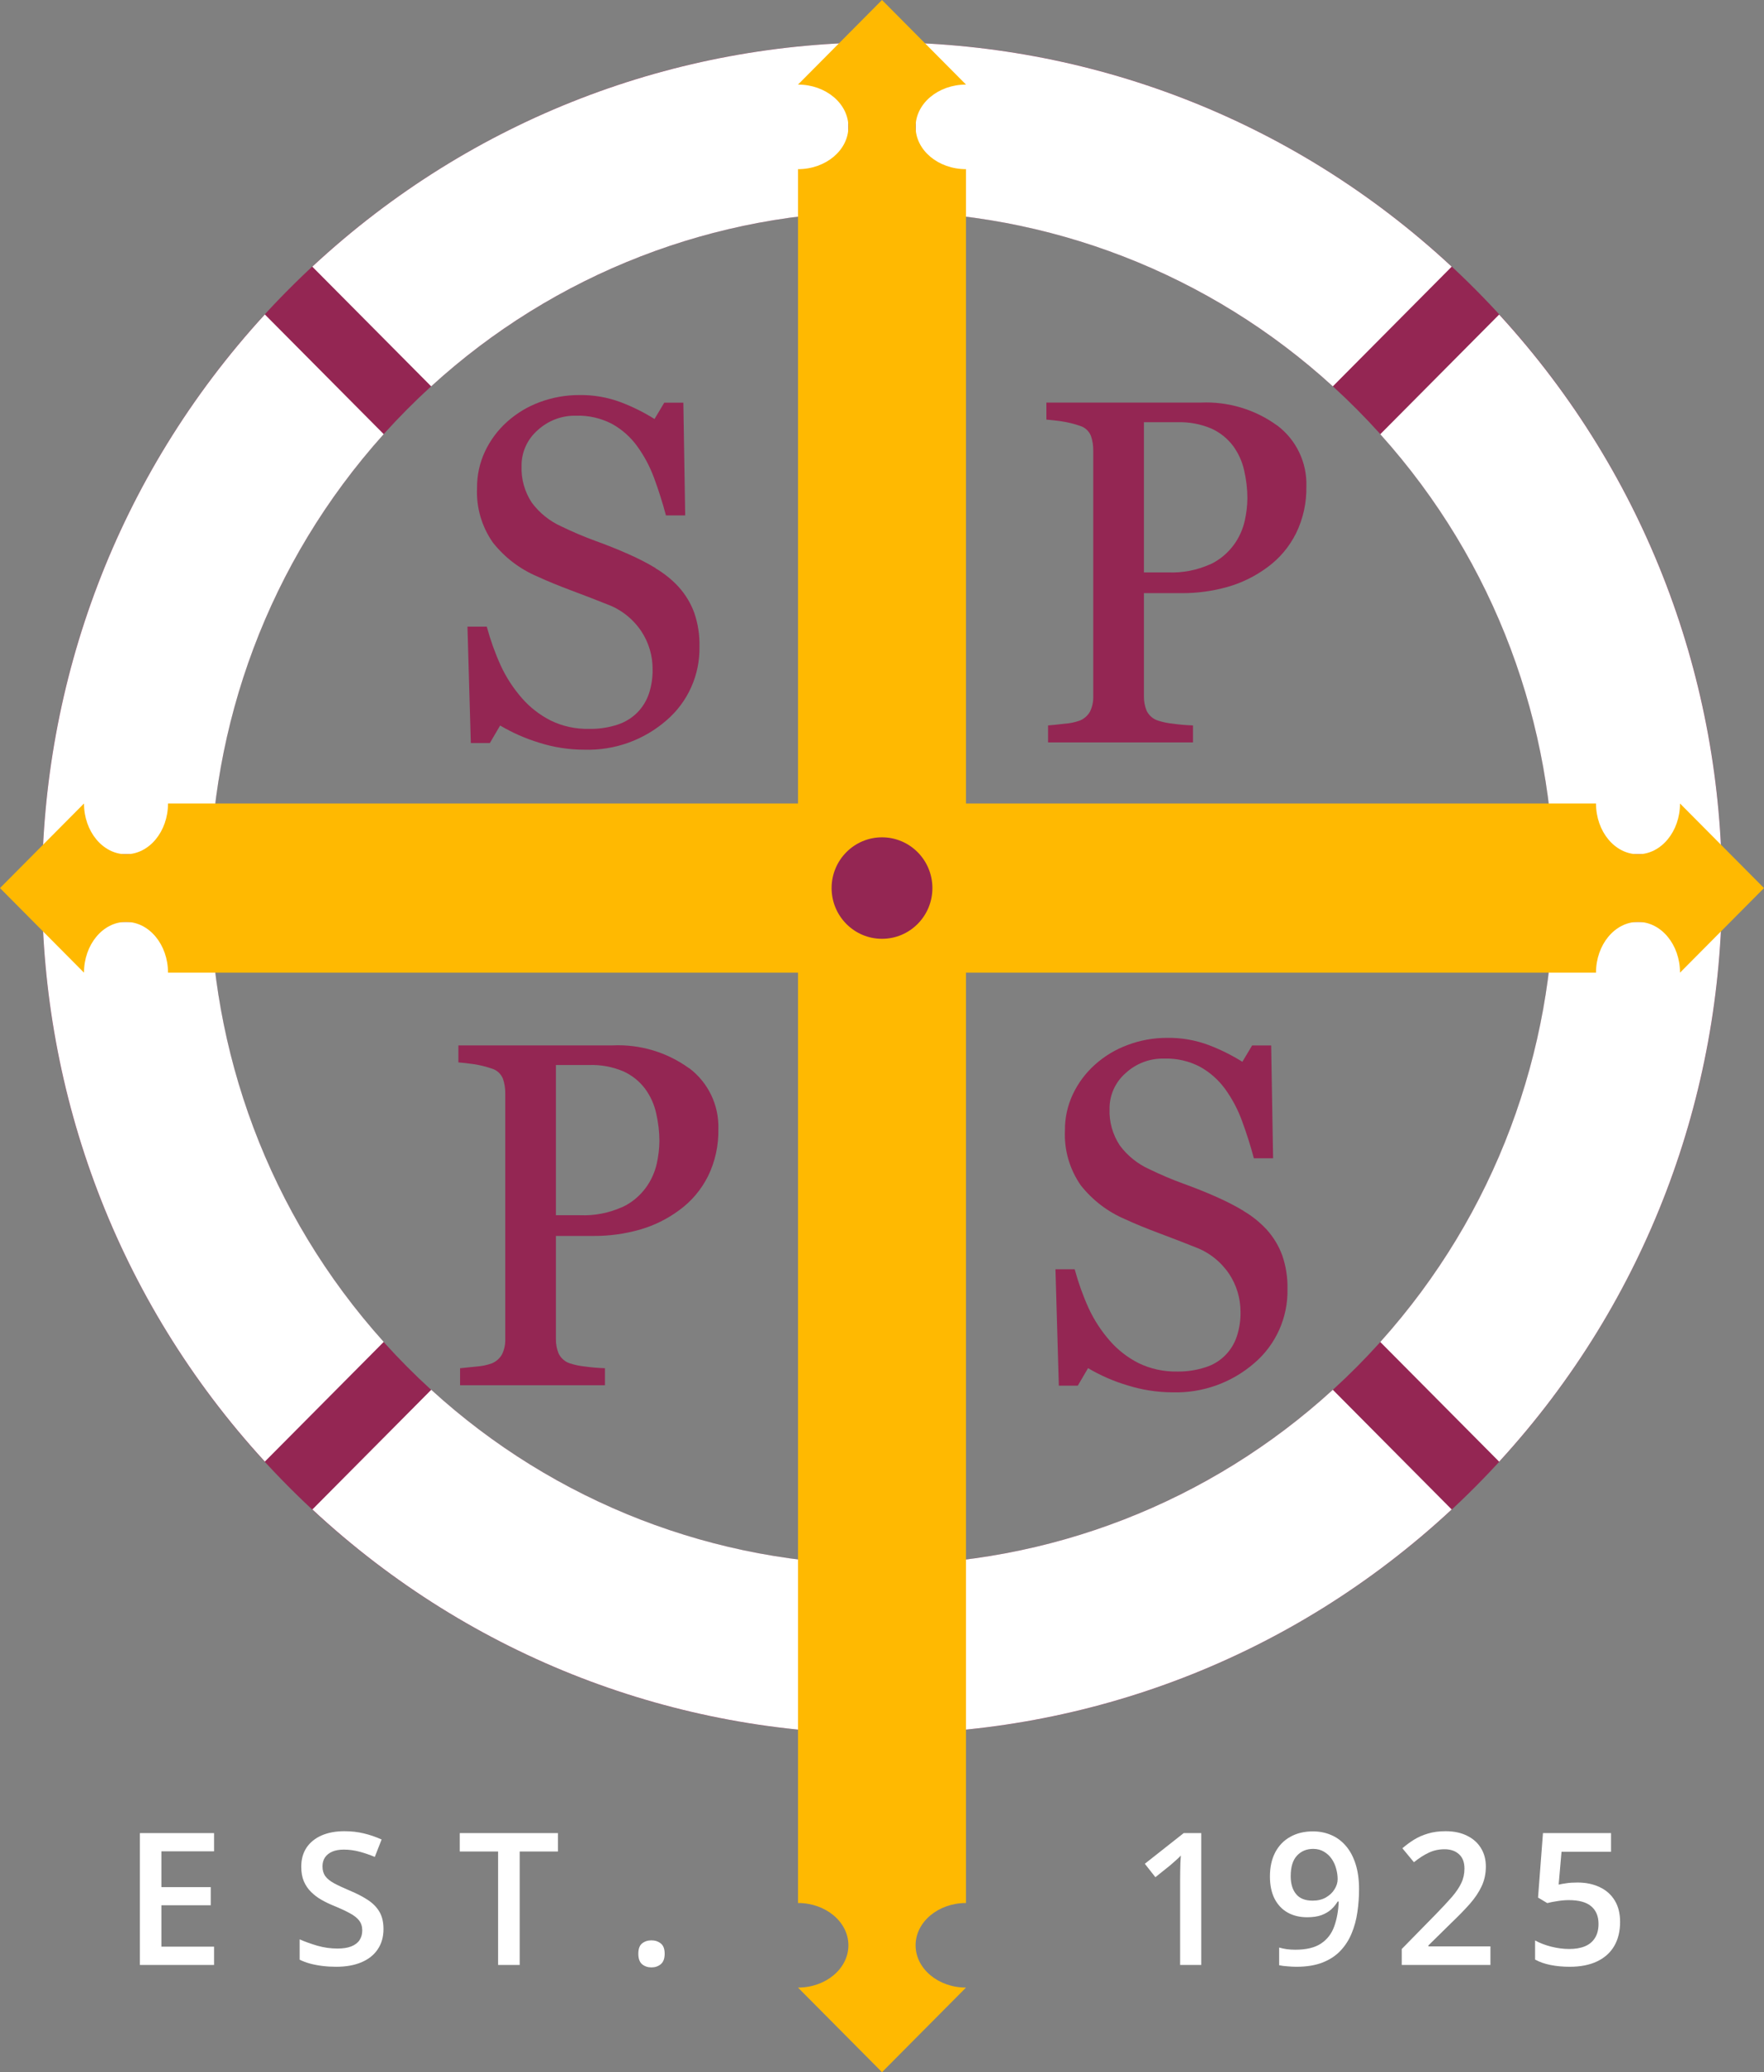 <svg width="149" height="175" viewBox="0 0 149 175" fill="none" xmlns="http://www.w3.org/2000/svg">
<rect x="0" y="0" width="149" height="175" fill="#808080" stroke="none"/>
<path fill-rule="evenodd" clip-rule="evenodd" d="M74.5 3.571C113.687 3.571 145.452 35.55 145.452 75C145.452 114.45 113.687 146.428 74.5 146.428C35.313 146.428 3.548 114.45 3.548 75C3.548 35.55 35.313 3.571 74.5 3.571ZM74.5 17.857C105.847 17.857 131.262 43.443 131.262 75C131.262 106.557 105.847 132.143 74.5 132.143C43.153 132.143 17.738 106.557 17.738 75C17.738 43.443 43.153 17.857 74.5 17.857Z" fill="#942653"/>
<path fill-rule="evenodd" clip-rule="evenodd" d="M126.629 123.443L116.589 113.335C136.151 91.571 136.151 58.428 116.589 36.671L126.629 26.564C151.725 53.914 151.725 96.093 126.629 123.443ZM74.5 17.857C60.423 17.835 46.85 23.1 36.42 32.628L26.38 22.521C53.555 -2.743 95.445 -2.743 122.62 22.521L112.58 32.628C102.157 23.107 88.577 17.843 74.5 17.857ZM32.411 36.664C12.85 58.428 12.85 91.571 32.411 113.328L22.371 123.435C-2.725 96.085 -2.725 53.914 22.371 26.557L32.411 36.664ZM74.5 132.143C88.577 132.164 102.15 126.9 112.58 117.371L122.62 127.478C95.452 152.743 53.555 152.743 26.387 127.478L36.427 117.371C46.85 126.893 60.43 132.157 74.507 132.143H74.5ZM71.662 3.571H77.338V146.428H71.662V3.571ZM3.548 72.143H145.452V77.857H3.548V72.143Z" fill="white"/>
<path fill-rule="evenodd" clip-rule="evenodd" d="M77.338 164.286C77.338 166.257 79.247 167.857 81.595 167.857L74.5 175L67.405 167.857C69.753 167.857 71.662 166.257 71.662 164.286C71.662 162.314 69.753 160.714 67.405 160.714V14.286C69.753 14.286 71.662 12.686 71.662 10.714C71.662 8.743 69.753 7.143 67.405 7.143L74.5 0L81.595 7.143C79.247 7.143 77.338 8.743 77.338 10.714C77.338 12.686 79.247 14.286 81.595 14.286V160.714C79.247 160.714 77.338 162.314 77.338 164.286Z" fill="#FFB901"/>
<path fill-rule="evenodd" clip-rule="evenodd" d="M141.905 82.143C141.905 79.778 140.315 77.857 138.357 77.857C136.399 77.857 134.81 79.778 134.81 82.143H14.191C14.191 79.778 12.601 77.857 10.643 77.857C8.685 77.857 7.095 79.778 7.095 82.143L0 75L7.095 67.857C7.095 70.221 8.685 72.143 10.643 72.143C12.601 72.143 14.191 70.221 14.191 67.857H134.81C134.81 70.221 136.399 72.143 138.357 72.143C140.315 72.143 141.905 70.221 141.905 67.857L149 75L141.905 82.143Z" fill="#FFB901"/>
<path d="M74.5 79.285C76.851 79.285 78.757 77.367 78.757 75C78.757 72.633 76.851 70.714 74.5 70.714C72.149 70.714 70.243 72.633 70.243 75C70.243 77.367 72.149 79.285 74.5 79.285Z" fill="#942653"/>
<path fill-rule="evenodd" clip-rule="evenodd" d="M55.378 47.979C54.633 47.529 53.853 47.136 53.058 46.786C52.171 46.393 51.263 46.029 50.312 45.686C49.333 45.329 48.368 44.921 47.432 44.464C46.438 44.021 45.573 43.329 44.92 42.45C44.317 41.536 44.012 40.457 44.054 39.357C44.04 38.2 44.537 37.1 45.402 36.343C46.289 35.521 47.453 35.079 48.659 35.107C49.716 35.071 50.766 35.314 51.71 35.807C52.54 36.271 53.257 36.907 53.817 37.679C54.42 38.507 54.903 39.421 55.258 40.393C55.627 41.393 55.96 42.436 56.251 43.529H57.876L57.72 34.007H56.109L55.286 35.386C54.385 34.821 53.434 34.35 52.441 33.971C51.313 33.55 50.121 33.343 48.915 33.364C47.779 33.364 46.658 33.564 45.601 33.957C44.587 34.329 43.657 34.886 42.848 35.607C42.053 36.314 41.415 37.171 40.961 38.136C40.514 39.093 40.287 40.136 40.294 41.193C40.216 42.843 40.684 44.464 41.628 45.814C42.621 47.071 43.905 48.057 45.374 48.679C46.19 49.057 47.162 49.457 48.29 49.879C49.418 50.3 50.412 50.686 51.284 51.036C52.455 51.464 53.456 52.257 54.158 53.293C54.789 54.243 55.13 55.364 55.123 56.507C55.137 57.214 55.031 57.914 54.811 58.586C54.612 59.171 54.286 59.707 53.853 60.157C53.385 60.629 52.81 60.986 52.178 61.193C51.398 61.45 50.582 61.571 49.759 61.557C48.638 61.579 47.524 61.343 46.516 60.85C45.587 60.379 44.757 59.736 44.076 58.95C43.359 58.129 42.756 57.207 42.295 56.207C41.812 55.143 41.422 54.05 41.117 52.921H39.485L39.769 62.75H41.379L42.245 61.271C43.281 61.886 44.388 62.371 45.537 62.721C46.772 63.114 48.063 63.314 49.355 63.314C51.888 63.393 54.364 62.514 56.286 60.843C58.11 59.286 59.139 56.979 59.082 54.571C59.103 53.621 58.954 52.671 58.649 51.771C58.351 50.95 57.897 50.2 57.315 49.557C56.748 48.943 56.095 48.421 55.371 47.993L55.378 47.979Z" fill="#942653"/>
<path fill-rule="evenodd" clip-rule="evenodd" d="M105.045 102.264C104.3 101.814 103.519 101.421 102.725 101.071C101.838 100.679 100.93 100.314 99.979 99.971C99.028 99.629 98.07 99.221 97.098 98.75C96.105 98.307 95.239 97.614 94.587 96.736C93.984 95.821 93.678 94.743 93.721 93.65C93.707 92.493 94.204 91.393 95.069 90.636C95.956 89.814 97.12 89.371 98.326 89.4C99.383 89.364 100.44 89.607 101.377 90.1C102.207 90.564 102.924 91.2 103.484 91.971C104.087 92.807 104.57 93.721 104.917 94.686C105.286 95.686 105.62 96.728 105.911 97.821H107.535L107.372 88.293H105.762L104.939 89.671C104.037 89.107 103.087 88.636 102.093 88.257C100.965 87.836 99.766 87.629 98.567 87.65C97.432 87.65 96.311 87.85 95.254 88.25C94.239 88.621 93.309 89.178 92.501 89.9C91.706 90.607 91.067 91.464 90.613 92.428C90.166 93.386 89.939 94.428 89.953 95.478C89.875 97.129 90.351 98.75 91.287 100.1C92.281 101.357 93.565 102.343 95.034 102.964C95.85 103.343 96.822 103.743 97.95 104.164C99.078 104.586 100.071 104.971 100.944 105.321C102.115 105.75 103.115 106.543 103.818 107.579C104.449 108.529 104.782 109.643 104.782 110.786C104.797 111.493 104.69 112.193 104.47 112.864C104.059 114.107 103.08 115.079 101.838 115.464C101.057 115.721 100.241 115.843 99.418 115.829C98.297 115.85 97.183 115.607 96.176 115.121C95.246 114.65 94.416 114.007 93.735 113.221C93.019 112.4 92.415 111.479 91.954 110.479C91.472 109.414 91.082 108.321 90.776 107.193H89.152L89.436 117.021H91.039L91.905 115.543C92.941 116.157 94.047 116.643 95.204 116.986C96.438 117.379 97.723 117.579 99.021 117.586C101.554 117.664 104.03 116.786 105.953 115.114C107.777 113.557 108.805 111.25 108.749 108.843C108.77 107.893 108.621 106.943 108.316 106.043C108.018 105.221 107.564 104.471 106.982 103.829C106.414 103.221 105.762 102.693 105.038 102.271L105.045 102.264Z" fill="#942653"/>
<path fill-rule="evenodd" clip-rule="evenodd" d="M107.869 35.928C105.996 34.571 103.718 33.893 101.412 34H88.385V35.436C88.747 35.464 89.18 35.514 89.684 35.586C90.202 35.664 90.706 35.786 91.202 35.957C91.628 36.078 91.976 36.393 92.146 36.807C92.288 37.214 92.352 37.65 92.344 38.078V58.793C92.359 59.243 92.266 59.686 92.075 60.086C91.883 60.436 91.571 60.707 91.202 60.857C90.791 61 90.358 61.093 89.925 61.121C89.315 61.193 88.854 61.236 88.527 61.264V62.7H100.767V61.264C100.206 61.243 99.645 61.2 99.092 61.121C98.659 61.078 98.234 60.993 97.815 60.857C97.396 60.728 97.056 60.428 96.857 60.036C96.694 59.643 96.616 59.214 96.623 58.793V50.093H99.816C101.128 50.1 102.434 49.921 103.697 49.564C104.903 49.221 106.045 48.657 107.053 47.907C108.075 47.164 108.905 46.178 109.472 45.043C110.076 43.807 110.374 42.443 110.345 41.071C110.409 39.05 109.48 37.129 107.869 35.921V35.928ZM102.2 47.664C101.093 48.157 99.887 48.393 98.674 48.343H96.623V35.657H99.454C100.433 35.629 101.405 35.807 102.306 36.186C103.037 36.514 103.676 37.021 104.158 37.664C104.612 38.286 104.931 38.993 105.095 39.75C105.272 40.521 105.364 41.307 105.364 42.093C105.357 42.721 105.279 43.35 105.144 43.964C104.981 44.693 104.676 45.379 104.243 45.978C103.718 46.707 103.016 47.293 102.207 47.671L102.2 47.664Z" fill="#942653"/>
<path fill-rule="evenodd" clip-rule="evenodd" d="M58.202 90.214C56.329 88.857 54.051 88.179 51.745 88.286H38.719V89.722C39.081 89.75 39.513 89.8 40.017 89.871C40.535 89.95 41.039 90.072 41.535 90.243C41.961 90.364 42.309 90.679 42.479 91.093C42.621 91.5 42.685 91.936 42.678 92.364V113.079C42.692 113.529 42.6 113.971 42.408 114.371C42.217 114.721 41.904 114.993 41.535 115.143C41.124 115.286 40.691 115.379 40.258 115.407C39.648 115.471 39.18 115.521 38.861 115.55V116.986H51.1V115.55C50.539 115.529 49.979 115.486 49.425 115.407C48.993 115.364 48.567 115.279 48.148 115.143C47.73 115.014 47.389 114.714 47.19 114.321C47.027 113.929 46.949 113.5 46.956 113.079V104.379H50.149C51.462 104.386 52.767 104.207 54.03 103.85C55.236 103.507 56.379 102.943 57.386 102.193C58.408 101.45 59.238 100.464 59.806 99.329C60.409 98.093 60.707 96.729 60.678 95.35C60.742 93.329 59.813 91.407 58.202 90.2V90.214ZM52.533 101.95C51.426 102.443 50.22 102.679 49.007 102.629H46.956V89.943H49.787C50.766 89.914 51.739 90.093 52.639 90.472C53.37 90.8 54.009 91.307 54.491 91.95C54.946 92.572 55.265 93.279 55.428 94.036C55.605 94.807 55.698 95.593 55.698 96.386C55.691 97.014 55.612 97.643 55.478 98.257C55.315 98.986 55.009 99.671 54.577 100.271C54.051 101 53.349 101.586 52.533 101.957V101.95Z" fill="#942653"/>
<path d="M18.081 165.947H11.816V154.81H18.081V156.349H13.632V159.373H17.801V160.904H13.632V164.4H18.081V165.947Z" fill="white"/>
<path d="M32.392 162.915C32.392 163.575 32.231 164.144 31.908 164.621C31.59 165.099 31.131 165.464 30.531 165.718C29.936 165.972 29.224 166.099 28.397 166.099C27.994 166.099 27.608 166.076 27.239 166.03C26.871 165.985 26.523 165.919 26.195 165.832C25.872 165.741 25.577 165.632 25.31 165.505V163.783C25.759 163.981 26.261 164.162 26.816 164.324C27.371 164.482 27.936 164.56 28.511 164.56C28.98 164.56 29.368 164.499 29.676 164.377C29.989 164.25 30.221 164.073 30.372 163.844C30.523 163.611 30.599 163.339 30.599 163.029C30.599 162.699 30.511 162.42 30.334 162.191C30.158 161.963 29.89 161.755 29.532 161.567C29.179 161.374 28.735 161.168 28.2 160.95C27.837 160.802 27.489 160.635 27.156 160.447C26.828 160.259 26.536 160.038 26.279 159.784C26.021 159.53 25.817 159.231 25.666 158.885C25.519 158.535 25.446 158.124 25.446 157.651C25.446 157.022 25.595 156.483 25.893 156.036C26.195 155.59 26.619 155.247 27.164 155.008C27.714 154.769 28.354 154.65 29.086 154.65C29.666 154.65 30.211 154.711 30.72 154.833C31.235 154.955 31.739 155.127 32.233 155.351L31.658 156.821C31.204 156.633 30.763 156.483 30.334 156.372C29.91 156.26 29.477 156.204 29.033 156.204C28.649 156.204 28.324 156.262 28.057 156.379C27.789 156.496 27.585 156.661 27.444 156.874C27.308 157.083 27.239 157.331 27.239 157.621C27.239 157.946 27.318 158.22 27.474 158.444C27.635 158.662 27.883 158.863 28.215 159.045C28.553 159.228 28.987 159.431 29.517 159.655C30.127 159.909 30.644 160.175 31.068 160.455C31.497 160.734 31.825 161.069 32.052 161.46C32.279 161.846 32.392 162.331 32.392 162.915Z" fill="white"/>
<path d="M43.897 165.947H42.073V156.364H38.835V154.81H47.127V156.364H43.897V165.947Z" fill="white"/>
<path d="M53.918 165.002C53.918 164.586 54.024 164.294 54.236 164.126C54.453 163.953 54.715 163.867 55.023 163.867C55.33 163.867 55.593 163.953 55.809 164.126C56.032 164.294 56.142 164.586 56.142 165.002C56.142 165.408 56.032 165.703 55.809 165.886C55.593 166.063 55.33 166.152 55.023 166.152C54.715 166.152 54.453 166.063 54.236 165.886C54.024 165.703 53.918 165.408 53.918 165.002Z" fill="white"/>
<path d="M101.466 165.947H99.681V158.779C99.681 158.54 99.683 158.301 99.688 158.063C99.693 157.824 99.698 157.59 99.703 157.362C99.713 157.133 99.726 156.915 99.741 156.707C99.635 156.824 99.504 156.951 99.348 157.088C99.196 157.225 99.035 157.367 98.864 157.514L97.592 158.535L96.7 157.4L99.983 154.81H101.466V165.947Z" fill="white"/>
<path d="M114.795 159.556C114.795 160.216 114.747 160.863 114.652 161.498C114.561 162.133 114.399 162.727 114.167 163.281C113.94 163.834 113.625 164.324 113.221 164.751C112.823 165.172 112.319 165.502 111.708 165.741C111.098 165.98 110.361 166.099 109.499 166.099C109.282 166.099 109.03 166.086 108.742 166.061C108.46 166.041 108.228 166.01 108.046 165.969V164.476C108.238 164.532 108.452 164.578 108.689 164.614C108.931 164.644 109.171 164.659 109.408 164.659C110.341 164.659 111.068 164.484 111.587 164.134C112.112 163.783 112.482 163.301 112.699 162.686C112.921 162.072 113.047 161.374 113.078 160.592H112.987C112.841 160.835 112.657 161.059 112.435 161.262C112.213 161.46 111.938 161.62 111.61 161.742C111.282 161.859 110.883 161.917 110.414 161.917C109.779 161.917 109.224 161.782 108.75 161.513C108.281 161.244 107.915 160.853 107.653 160.34C107.395 159.822 107.267 159.2 107.267 158.474C107.267 157.687 107.415 157.009 107.713 156.44C108.011 155.871 108.432 155.435 108.977 155.13C109.521 154.82 110.162 154.665 110.899 154.665C111.453 154.665 111.965 154.767 112.435 154.97C112.909 155.168 113.322 155.473 113.675 155.884C114.029 156.29 114.303 156.801 114.5 157.415C114.697 158.025 114.795 158.738 114.795 159.556ZM110.921 156.143C110.361 156.143 109.905 156.334 109.552 156.714C109.199 157.09 109.022 157.669 109.022 158.451C109.022 159.086 109.173 159.589 109.476 159.959C109.779 160.33 110.243 160.515 110.868 160.515C111.302 160.515 111.675 160.427 111.988 160.249C112.306 160.066 112.551 159.835 112.722 159.556C112.899 159.276 112.987 158.992 112.987 158.703C112.987 158.403 112.944 158.103 112.858 157.804C112.778 157.504 112.651 157.23 112.48 156.981C112.308 156.732 112.092 156.532 111.829 156.379C111.572 156.222 111.269 156.143 110.921 156.143Z" fill="white"/>
<path d="M125.892 165.947H118.401V164.598L121.269 161.673C121.824 161.105 122.28 160.614 122.639 160.203C122.997 159.787 123.262 159.393 123.433 159.022C123.61 158.652 123.698 158.248 123.698 157.811C123.698 157.273 123.544 156.867 123.236 156.593C122.929 156.313 122.523 156.174 122.018 156.174C121.539 156.174 121.095 156.27 120.686 156.463C120.283 156.651 119.864 156.92 119.43 157.27L118.454 156.09C118.762 155.826 119.09 155.585 119.438 155.366C119.791 155.148 120.184 154.975 120.618 154.848C121.052 154.716 121.546 154.65 122.101 154.65C122.802 154.65 123.408 154.777 123.917 155.031C124.427 155.28 124.818 155.628 125.09 156.075C125.368 156.521 125.506 157.042 125.506 157.636C125.506 158.235 125.388 158.789 125.151 159.297C124.914 159.805 124.576 160.307 124.137 160.805C123.698 161.298 123.176 161.833 122.57 162.412L120.656 164.294V164.377H125.892V165.947Z" fill="white"/>
<path d="M133.244 158.984C133.955 158.984 134.58 159.114 135.12 159.373C135.665 159.627 136.089 160.003 136.391 160.5C136.694 160.993 136.845 161.597 136.845 162.313C136.845 163.095 136.681 163.771 136.353 164.339C136.026 164.903 135.544 165.337 134.908 165.642C134.273 165.947 133.498 166.099 132.585 166.099C132.005 166.099 131.463 166.048 130.958 165.947C130.459 165.845 130.028 165.693 129.665 165.49V163.875C130.043 164.088 130.497 164.263 131.027 164.4C131.556 164.532 132.063 164.598 132.547 164.598C133.062 164.598 133.503 164.522 133.872 164.37C134.24 164.217 134.522 163.984 134.719 163.669C134.921 163.354 135.022 162.956 135.022 162.473C135.022 161.833 134.817 161.341 134.409 160.995C134.005 160.645 133.372 160.47 132.51 160.47C132.207 160.47 131.884 160.498 131.541 160.554C131.203 160.604 130.921 160.66 130.694 160.721L129.914 160.256L130.33 154.81H136.081V156.387H131.897L131.655 159.16C131.836 159.119 132.053 159.081 132.305 159.045C132.558 159.005 132.87 158.984 133.244 158.984Z" fill="white"/>
</svg>
